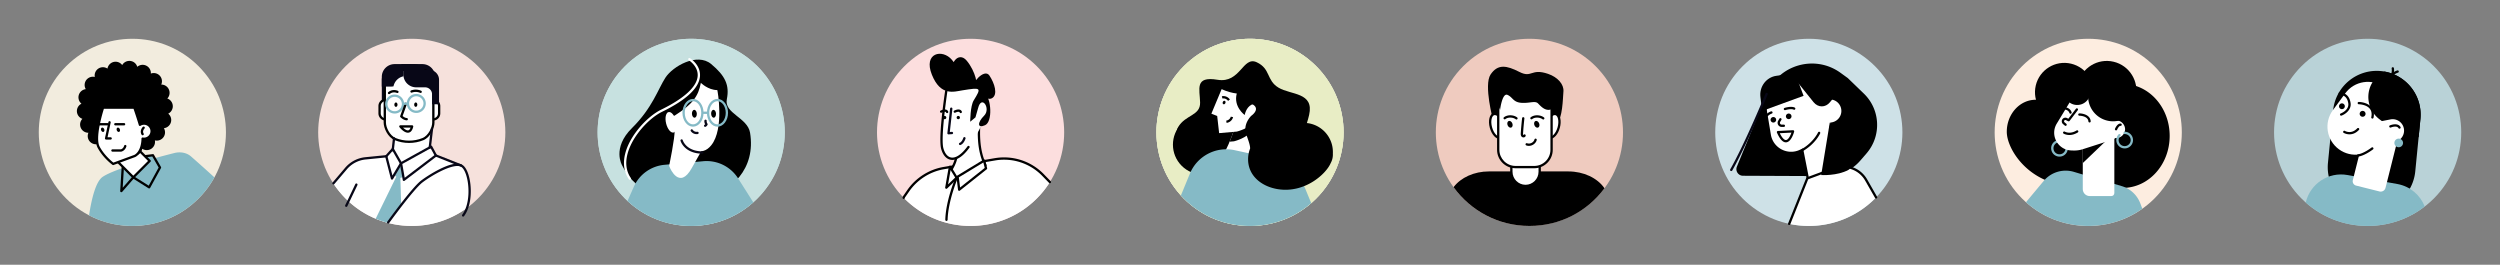<svg width="1360" height="144" fill="none" xmlns="http://www.w3.org/2000/svg"><rect width="100%" height="100%" fill="#808080" stroke="none"/><path d="M108 108c19.882-19.882 19.882-52.118 0-72-19.882-19.882-52.118-19.882-72 0-19.882 19.882-19.882 52.118 0 72 19.882 19.882 52.118 19.882 72 0z" fill="#F2ECDE"/><path d="M72.002 122.915c19.237 0 35.977-10.674 44.638-26.417a783.381 783.381 0 00-12.706-11.378c-2.355-2.06-5.787-2.71-9.08-1.877-10.343 2.614-32.546 8.56-39.032 12.99-3.609 2.464-5.92 11.399-7.38 20.901a50.688 50.688 0 0023.56 5.784v-.003z" fill="#85BAC6"/><path d="M79.09 84.975l4.099-.513 3.845 6.663-5.893 10.762-8.622-5.424-6.498 7.471.77-12.81 12.3-6.149z" fill="#85BAC6"/><path d="M66.02 104.566a.634.634 0 01-.632-.67l.768-12.813a.628.628 0 01.667-.59.63.63 0 01.593.667l-.658 10.963 5.282-6.073a.633.633 0 01.812-.121l8.053 5.066 5.4-9.864-3.455-5.994-3.686.46a.632.632 0 01-.705-.548.627.627 0 01.545-.703l4.1-.513a.63.63 0 01.625.31l3.842 6.663c.11.192.112.425.006.617l-5.893 10.762a.628.628 0 01-.395.306.623.623 0 01-.496-.076l-8.165-5.135-6.141 7.065a.631.631 0 01-.475.215l.009.006z" fill="#000"/><path d="M70.809 76.942L61.9 85.849l10.615 10.615 8.907-8.908L70.81 76.942z" fill="#fff"/><path d="M72.518 97.094a.626.626 0 01-.445-.186L61.458 86.294a.632.632 0 010-.891l8.91-8.909a.632.632 0 01.89 0L81.873 87.11a.632.632 0 010 .89l-8.91 8.91a.626.626 0 01-.445.185zm-9.723-11.246l9.723 9.724 8.018-8.018-9.723-9.723-8.018 8.017z" fill="#000"/><path d="M93.936 58.591a4.473 4.473 0 00-2.922-5.008c.15-.159.301-.318.428-.498a4.46 4.46 0 00.744-3.361 4.49 4.49 0 00-4.427-3.718h-.029a4.485 4.485 0 00-.221-4.023 4.513 4.513 0 00-3.898-2.248c-.535 0-1.06.103-1.559.29.012-.22.027-.435.006-.656a4.478 4.478 0 00-1.587-3.054 4.504 4.504 0 00-2.89-1.054 4.521 4.521 0 00-2.906 1.09c-.392-1.32-1.369-2.45-2.759-2.955a4.501 4.501 0 00-1.537-.271 4.51 4.51 0 00-3.904 2.275 4.48 4.48 0 00-3.594-1.82c-2.223 0-4.06 1.622-4.42 3.741a4.486 4.486 0 00-2.47-.752 4.49 4.49 0 00-1.538.271 4.46 4.46 0 00-2.538 2.325 4.459 4.459 0 00-.342 2.697 4.501 4.501 0 00-1.036-.126 4.503 4.503 0 00-4.48 4.107 4.45 4.45 0 00.602 2.65 4.514 4.514 0 00-3.372 2.213 4.47 4.47 0 00-.449 3.414 4.46 4.46 0 001.478 2.29A4.485 4.485 0 0042.64 63a4.443 4.443 0 002.178 1.646c-.941 1-1.431 2.405-1.174 3.86a4.489 4.489 0 004.423 3.718h.03c-.54 1.26-.517 2.745.22 4.02a4.517 4.517 0 003.899 2.248c.534 0 1.06-.103 1.558-.29-.012.22-.026.434-.006.656a4.504 4.504 0 004.48 4.108 4.538 4.538 0 002.906-1.09 4.49 4.49 0 002.76 2.957 4.48 4.48 0 001.537.272 4.51 4.51 0 003.904-2.275c.82 1.097 2.118 1.82 3.594 1.82 2.222 0 4.06-1.623 4.42-3.741.72.475 1.573.752 2.47.752a4.49 4.49 0 001.538-.271 4.47 4.47 0 002.877-5.023c.336.08.684.127 1.036.127 1.053 0 2.08-.375 2.888-1.053 1.7-1.426 2.066-3.845.986-5.701a4.519 4.519 0 003.376-2.214 4.45 4.45 0 00.448-3.41 4.462 4.462 0 00-1.478-2.29 4.478 4.478 0 002.42-3.229l.006-.006z" fill="#000"/><path d="M78.358 67.237a4.09 4.09 0 00-2.231.658c-1.313-4.385-3.04-9.348-3.04-9.348h-17.03s-5.33 15.997-2.407 21.503c2.924 5.504 7.914 9.118 7.914 9.118l11.698-4.3s4.17-1.684 4.34-9.454c.245.044.499.074.756.074a4.123 4.123 0 000-8.245v-.006z" fill="#fff"/><path d="M61.565 89.8a.628.628 0 01-.37-.121c-.209-.15-5.14-3.763-8.1-9.331-3.015-5.677 2.146-21.335 2.367-21.999a.632.632 0 01.6-.43H73.09c.268 0 .507.17.596.421.018.047 1.558 4.486 2.827 8.64a4.708 4.708 0 011.847-.374 4.76 4.76 0 014.754 4.754 4.76 4.76 0 01-4.754 4.754h-.15c-.402 7.51-4.53 9.265-4.71 9.34L61.783 89.76a.621.621 0 01-.218.039zm-5.046-30.62c-.812 2.568-4.816 15.861-2.311 20.577 2.44 4.592 6.41 7.879 7.463 8.702l11.373-4.181c.132-.056 3.768-1.676 3.927-8.877a.631.631 0 01.747-.605c.224.042.434.062.64.062a3.497 3.497 0 003.494-3.493 3.497 3.497 0 00-3.494-3.494 3.48 3.48 0 00-1.889.557.63.63 0 01-.947-.348c-1.074-3.585-2.44-7.604-2.886-8.897h-16.12l.003-.003z" fill="#000"/><path d="M65.852 82.505h-4.698a.632.632 0 010-1.263h4.624c.234-.065 1.31-.443 1.765-1.953a.63.63 0 111.207.363c-.726 2.422-2.697 2.824-2.78 2.838-.038.006-.076.012-.118.012v.003zM55.05 70.92c.244.628.81.991 1.262.814.452-.177.62-.829.372-1.454-.245-.629-.812-.992-1.263-.815-.452.177-.62.83-.372 1.455zm8.498 0c.245.628.811.991 1.263.814.451-.177.62-.829.371-1.454-.245-.629-.811-.992-1.263-.815-.451.177-.62.83-.371 1.455zm3.972-2.7h-4.796a.632.632 0 010-1.263h4.795a.632.632 0 010 1.263zm-8.965 0H53.76a.632.632 0 010-1.263h4.795a.632.632 0 010 1.263z" fill="#000"/><path d="M60.222 75.933h-2.503a.63.63 0 01-.616-.76l1.877-8.76a.63.63 0 011.233.266l-1.714 7.995h1.723a.632.632 0 010 1.262v-.003zM77.59 73.6a.625.625 0 01-.536-.302c-1.092-1.773-.05-3.567.652-4.27a.632.632 0 01.891 0 .632.632 0 010 .892c-.065.065-1.304 1.363-.469 2.72a.632.632 0 01-.537.962V73.6z" fill="#000"/><path d="M260 108c19.882-19.882 19.882-52.118 0-72-19.882-19.882-52.118-19.882-72 0-19.882 19.882-19.882 52.118 0 72 19.882 19.882 52.118 19.882 72 0z" fill="#F6E1DC"/><path d="M250.901 89.724h-.006l-13.55-5.38-2.553-4.694a.318.318 0 00-.428-.124l-.189.103 1.13-9.487a.317.317 0 00-.215-.336.319.319 0 00-.372.15c-5.435 10.007-20.113 5.117-20.264 5.064a.318.318 0 00-.268.032.32.32 0 00-.145.23l-.628 5.584-3.441 3.848-11.169 1.115a16.266 16.266 0 00-10.824 5.675l-6.811 8.008c9.06 14.076 24.85 23.407 42.833 23.407a50.694 50.694 0 0030.518-10.157c1.75-5.279 1.608-11.857.271-16.767-.918-3.37-2.299-5.595-3.886-6.265l-.003-.006z" fill="#fff"/><path d="M217.901 89.594l-3.266 6.047.973.416-11.237 22.925a50.439 50.439 0 006.961 2.337l6.917-9.557-.451-14.976 1.354-.416-1.251-6.776z" fill="#85BAC6"/><path d="M221.303 34.867a6.924 6.924 0 00-5.819 3.14h-2.393a5.392 5.392 0 00-5.391 5.394V56.72h3.792V51.3a3.796 3.796 0 013.794-3.792h2.211-3.506 2.319a6.957 6.957 0 006.959-6.961v-5.68h-1.966z" fill="#080717"/><path d="M213.38 61.673a3.299 3.299 0 01-3.311 3.296h-.274a3.296 3.296 0 01-3.299-3.296v-4.007a3.301 3.301 0 013.299-3.293h.274c1.355 0 2.515.808 3.031 1.965l.28 5.338v-.003z" fill="#fff"/><path d="M210.069 65.6h-.274a3.935 3.935 0 01-3.931-3.927v-4.007a3.932 3.932 0 013.931-3.925h.274c1.558 0 2.972.918 3.606 2.337a.63.63 0 11-1.151.514 2.688 2.688 0 00-2.455-1.59h-.274a2.668 2.668 0 00-2.668 2.664v4.007a2.672 2.672 0 002.668 2.668h.274a2.675 2.675 0 002.68-2.668.632.632 0 011.263 0 3.938 3.938 0 01-3.94 3.928h-.003z" fill="#000"/><path d="M218.347 40.155V34.87h11.423c3.845 0 6.958 3.113 6.958 6.947v5.294h-11.429a6.953 6.953 0 01-6.949-6.956h-.003z" fill="#080717"/><path d="M232.018 57.666a3.29 3.29 0 013.296-3.293h.278a3.303 3.303 0 013.305 3.293v4.007a3.308 3.308 0 01-3.305 3.296h-.278a3.306 3.306 0 01-3.022-1.96l-.274-5.343z" fill="#fff"/><path d="M235.592 65.6h-.278a3.934 3.934 0 01-3.597-2.333.63.63 0 111.151-.514 2.68 2.68 0 002.446 1.585h.278a2.672 2.672 0 002.673-2.668v-4.007a2.673 2.673 0 00-2.673-2.665h-.278a2.67 2.67 0 00-2.667 2.665.632.632 0 01-1.263 0 3.93 3.93 0 013.927-3.925h.278a3.934 3.934 0 013.936 3.925v4.007a3.935 3.935 0 01-3.936 3.928l.003.003z" fill="#000"/><path d="M235.742 66.737c-.009 2.759-2.125 7.45-5.624 8.923-4.763 1.972-10.399 1.972-15.159 0-3.512-1.475-5.604-6.164-5.627-8.923V43.183c-.015-2.786 2.765-5.123 6.188-5.19h14.04c3.426.064 6.209 2.404 6.182 5.19v23.554z" fill="#fff"/><path d="M222.537 77.764c-2.685 0-5.371-.507-7.817-1.52-3.839-1.61-5.993-6.642-6.017-9.501v-23.56c-.015-3.134 3.037-5.748 6.805-5.82h14.052c3.792.072 6.843 2.686 6.814 5.829V66.74c-.009 2.856-2.154 7.882-6.011 9.505-2.452 1.015-5.141 1.522-7.826 1.522v-.003zm7.011-39.14H215.52c-3.069.059-5.569 2.104-5.557 4.556v23.557c.021 2.57 2.025 6.994 5.241 8.342 4.589 1.9 10.074 1.9 14.672 0 3.231-1.36 5.226-5.778 5.235-8.345V43.18c.023-2.458-2.473-4.503-5.563-4.56v.004z" fill="#000"/><path d="M225.234 34.867a6.946 6.946 0 015.828 3.14h2.387a5.391 5.391 0 015.386 5.394V56.72h-3.792V51.3a3.797 3.797 0 00-3.795-3.792h-.041 1.339-6.144a6.945 6.945 0 01-6.949-6.961v-5.68h5.781z" fill="#080717"/><path d="M219.459 41.519c.08-.44.127-.895.127-1.364V34.87h-4.916c-3.854 0-6.967 3.113-6.967 6.947v5.294h4.928c.487 0 .974-.05 1.428-.151a6.98 6.98 0 015.403-5.441h-.003z" fill="#080717"/><path d="M221.882 72.193c-2.134 0-4.312-2.691-4.571-3.022a.63.63 0 01.496-1.018h6.379c.192 0 .375.089.496.24.118.15.162.347.118.536-.442 1.877-1.251 2.957-2.405 3.211a2.339 2.339 0 01-.513.056v-.003zm-2.641-2.78c.85.815 2.018 1.685 2.883 1.493.584-.13.971-.784 1.221-1.493h-4.104zm9.599-18.841a.643.643 0 01-.254-.053 6.103 6.103 0 00-4.485-.154.631.631 0 11-.431-1.186 7.371 7.371 0 015.421.183.63.63 0 01.321.832.637.637 0 01-.578.378h.006zm-17.189.649a.629.629 0 01-.389-1.127c1.519-1.18 3.249-1.42 5.149-.705.325.123.49.486.369.811a.634.634 0 01-.812.369c-1.481-.555-2.768-.384-3.93.52a.633.633 0 01-.387.132zm13.669 5.71c0 .655.38 1.186.852 1.186.473 0 .853-.53.853-1.186 0-.655-.38-1.186-.853-1.186-.472 0-.852.531-.852 1.186zm-10.78.006c0 .655.381 1.186.853 1.186s.853-.53.853-1.186c0-.655-.381-1.186-.853-1.186s-.853.53-.853 1.186z" fill="#000"/><path d="M214.697 61.77a5.174 5.174 0 01-5.165-5.51 5.168 5.168 0 015.498-4.818 5.175 5.175 0 014.819 5.498 5.145 5.145 0 01-1.75 3.55 5.125 5.125 0 01-3.4 1.283l-.002-.003zm-.009-9.08a3.913 3.913 0 00-3.898 3.654 3.913 3.913 0 003.644 4.158 3.876 3.876 0 002.833-.962 3.878 3.878 0 001.322-2.683 3.914 3.914 0 00-3.904-4.166h.003z" fill="#85BAC6"/><path d="M221.262 65.474h-.053c-1.897-.154-3.323-1.697-3.382-1.762a.634.634 0 01-.127-.637l2.456-6.81a.633.633 0 01.805-.382.633.633 0 01.381.809l-2.317 6.424c.419.369 1.29 1.021 2.287 1.1a.63.63 0 01-.05 1.257z" fill="#000"/><path d="M226.459 61.449a5.124 5.124 0 01-3.55-1.417 5.14 5.14 0 01-1.614-3.611 5.133 5.133 0 011.413-3.695 5.14 5.14 0 013.612-1.614 5.102 5.102 0 013.695 1.413 5.144 5.144 0 011.614 3.612 5.134 5.134 0 01-1.414 3.695 5.135 5.135 0 01-3.612 1.614h-.144v.003zm.006-9.08h-.109a3.884 3.884 0 00-2.733 1.219 3.88 3.88 0 00-1.068 2.794 3.885 3.885 0 001.219 2.733 3.852 3.852 0 002.794 1.068 3.886 3.886 0 002.733-1.219 3.884 3.884 0 001.068-2.794 3.893 3.893 0 00-1.219-2.733 3.88 3.88 0 00-2.685-1.071v.003z" fill="#85BAC6"/><path d="M221.675 57.084h-.018l-2.145-.056a.63.63 0 01-.614-.646c.009-.348.29-.64.647-.614l2.145.056a.63.63 0 01-.015 1.26z" fill="#85BAC6"/><path d="M233.789 80.88c-.024 0-.05 0-.074-.002a.63.63 0 01-.552-.7l1.207-10.145a.63.63 0 011.252.147l-1.207 10.146a.629.629 0 01-.626.555zm-20.152 1.458c-.023 0-.047 0-.071-.003a.627.627 0 01-.554-.696l.72-6.395a.626.626 0 01.696-.555.628.628 0 01.555.697l-.72 6.394a.632.632 0 01-.626.561v-.003z" fill="#080717"/><path d="M219.716 98.462a.628.628 0 01-.62-.522l-1.564-8.965a.631.631 0 01.316-.661l16.366-9.068a.622.622 0 01.481-.053.625.625 0 01.377.303l2.606 4.796a.634.634 0 01-.171.802L220.1 98.332a.627.627 0 01-.381.13h-.003zm-.865-9.26l1.31 7.501 16.154-12.284-2.045-3.763-15.419 8.543v.003z" fill="#080717"/><path d="M213.253 97.73c-.029 0-.059 0-.088-.006a.63.63 0 01-.522-.466l-3.128-12.093a.626.626 0 01.141-.578l3.544-3.96a.632.632 0 011.018.106l4.483 7.817a.632.632 0 01-.006.637l-4.899 8.236a.632.632 0 01-.543.307zm-2.431-12.553l2.664 10.302 3.937-6.62-3.866-6.74-2.735 3.061v-.003z" fill="#080717"/><path d="M181.407 100.342a.63.63 0 01-.478-1.04l6.811-8.008a16.583 16.583 0 0111.033-5.784l11.293-1.13a.63.63 0 11.127 1.254l-11.293 1.13a15.319 15.319 0 00-10.198 5.348l-6.811 8.008a.622.622 0 01-.481.222h-.003zm6.959 12.216a.631.631 0 01-.57-.903l5.498-11.49a.634.634 0 01.841-.299.637.637 0 01.298.841l-5.498 11.491a.628.628 0 01-.569.357v.003zm22.801 9.045a.63.63 0 01-.51-.998c.018-.026 1.912-2.641 4.491-6.049 4.642-6.135 10.818-13.94 13.881-16.286 3.222-2.467 16.401-11.198 21.999-8.838 4.541 1.918 6.634 14.834 3.795 23.424-.605 1.83-1.408 3.426-2.388 4.742a.631.631 0 01-1.012-.752c.9-1.21 1.641-2.682 2.205-4.385 2.765-8.366.484-20.355-3.09-21.866-1.853-.782-5.433.006-10.092 2.216-4.305 2.045-8.428 4.757-10.65 6.46-2.301 1.761-7.147 7.459-13.642 16.043a369.51 369.51 0 00-4.473 6.029.628.628 0 01-.511.26h-.003z" fill="#080717"/><path d="M250.78 90.642a.65.65 0 01-.233-.044l-13.657-5.421a.633.633 0 01.466-1.175l13.657 5.421a.633.633 0 01-.233 1.219z" fill="#080717"/><path d="M412 108c19.882-19.882 19.882-52.118 0-72-19.882-19.882-52.118-19.882-72 0-19.882 19.882-19.882 52.118 0 72 19.882 19.882 52.118 19.882 72 0z" fill="#C7E1E0"/><path d="M412 108c19.882-19.882 19.882-52.118 0-72-19.882-19.882-52.118-19.882-72 0-19.882 19.882-19.882 52.118 0 72 19.882 19.882 52.118 19.882 72 0z" fill="#C7E1E0"/><path d="M338.432 89.944s-5.681-9.375 5.397-20.311c11.08-10.939 14.205-21.305 18.18-27.414 3.978-6.108 17.189-13.777 24.858-7.386 7.67 6.392 10.087 11.506 8.523 19.175-1.561 7.67 11.287 9.956 12.641 18.18 6.463 39.253-53.125 51.136-69.602 17.756h.003z" fill="#000"/><path d="M376.002 122.914c12.969 0 24.797-4.857 33.788-12.839l-8.269-13.046a20.256 20.256 0 00-18.977-9.325l-21.104 1.954a20.254 20.254 0 00-16.658 11.974l-3.4 7.687c9.086 8.434 21.247 13.595 34.62 13.595z" fill="#85BAC6"/><path d="M364.001 90.227s3.267-15.483 2.983-19.461c-.283-3.978-.283-4.544 4.973.711 5.255 5.256 11.505 7.245 11.505 7.245s-3.408 5.966-7.103 12.641c-6.807 12.308-11.93-.141-11.93-.141l-.425-.995h-.003z" fill="#fff"/><path d="M363.148 61.143s2.261 2.762 3.978 1.67c9.587-6.108 12.783-10.37 14.135-17.755 0 0 3.898 3.942 8.95 3.942.106 0 3.942 21.093-3.302 30.043-4.792 5.923-13.105 5.86-23.758-17.897l-.003-.003z" fill="#fff"/><path d="M376.997 68.91c-3.167 0-5.746-3.388-5.746-7.554 0-4.167 2.576-7.555 5.746-7.555 3.169 0 5.745 3.391 5.745 7.555 0 4.163-2.576 7.554-5.745 7.554zm0-13.849c-2.473 0-4.483 2.824-4.483 6.295 0 3.47 2.013 6.294 4.483 6.294 2.47 0 4.482-2.824 4.482-6.294 0-3.47-2.012-6.295-4.482-6.295zm13.317 13.849c-3.166 0-5.745-3.388-5.745-7.554 0-4.167 2.576-7.555 5.745-7.555s5.742 3.391 5.742 7.555c0 4.163-2.576 7.554-5.742 7.554zm0-13.849c-2.473 0-4.482 2.824-4.482 6.295 0 3.47 2.012 6.294 4.482 6.294s4.482-2.824 4.482-6.294c0-3.47-2.009-6.295-4.482-6.295z" fill="#85BAC6"/><path d="M384.56 61.987h-1.915a.632.632 0 010-1.263h1.915a.632.632 0 010 1.263z" fill="#85BAC6"/><path d="M383.61 69.028a.63.63 0 01-.275-1.198.795.795 0 00.263-.204 3.438 3.438 0 01-.407-1.962.622.622 0 01.687-.567.632.632 0 01.567.688c-.047.51.094 1.039.395 1.452.124.17.154.39.08.587a2.066 2.066 0 01-1.036 1.139.608.608 0 01-.274.062v.003zm-4.681 3.952a3.81 3.81 0 01-3.134-1.66.63.63 0 011.048-.7c.528.792 1.555 1.232 2.491 1.067a.625.625 0 01.728.513.63.63 0 01-.513.729 3.701 3.701 0 01-.623.053l.003-.003z" fill="#080717"/><path d="M379.071 61.822c-.059-1.18-.699-2.104-1.434-2.069-.732.036-1.278 1.021-1.219 2.202.059 1.177.7 2.104 1.434 2.068.732-.035 1.278-1.02 1.219-2.201zm10.44 0c-.059-1.18-.699-2.104-1.434-2.069-.732.036-1.278 1.021-1.219 2.202.059 1.177.7 2.104 1.435 2.068.731-.035 1.277-1.02 1.218-2.201z" fill="#000"/><path d="M342.622 97.817a.632.632 0 01-.526-.28c-2.72-4.05-3.358-8.868-1.894-14.321 2.682-9.992 12.161-19.992 19.402-23.53 12.754-6.23 19.65-12.63 19.939-18.508.257-5.22-4.813-8.413-4.866-8.443a.631.631 0 01.661-1.074c.233.144 5.752 3.6 5.465 9.57-.31 6.46-7.256 13.048-20.647 19.588-6.994 3.417-16.147 13.075-18.738 22.724-1.367 5.085-.785 9.555 1.723 13.288a.631.631 0 01-.522.983l.003.003z" fill="#fff"/><path d="M367.757 65.87c.759 3.075.166 5.861-1.319 6.227-1.484.366-3.302-1.83-4.06-4.901-.758-3.075-.165-5.861 1.319-6.227 1.484-.366 3.302 1.83 4.06 4.902z" fill="#fff"/><path d="M382.04 83.614h-.009c-9.729-.147-11.736-6.71-11.818-6.99a.63.63 0 111.209-.351c.077.253 1.874 5.948 10.627 6.078a.63.63 0 01-.012 1.26l.003.003z" fill="#080717"/><path d="M564 108c19.882-19.882 19.882-52.118 0-72-19.882-19.882-52.118-19.882-72 0-19.882 19.882-19.882 52.118 0 72 19.882 19.882 52.118 19.882 72 0z" fill="#FCDEDE"/><path d="M571.137 99.037l-3.756-3.857a29.557 29.557 0 00-26.175-8.505l-27.812 4.775a29.574 29.574 0 00-19.284 12.282l-2.437 3.514-.045.36c9.243 9.443 22.123 15.309 36.379 15.309 18.183 0 34.13-9.54 43.136-23.878h-.006z" fill="#fff"/><path d="M491.622 108.238c-.026 0-.053 0-.079-.006a.632.632 0 01-.546-.706l.044-.36c.012-.1.05-.197.109-.28l2.438-3.514c4.588-6.61 11.765-11.184 19.694-12.545l27.812-4.774a30.173 30.173 0 0126.732 8.687l3.757 3.857a.63.63 0 11-.903.88l-3.757-3.857a28.927 28.927 0 00-25.616-8.325l-27.813 4.775c-7.598 1.304-14.477 5.686-18.873 12.022l-2.349 3.387-.027.207a.633.633 0 01-.625.552h.002z" fill="#000"/><path d="M536.06 89.898c-3.157-6.286-4.934-16.298-2.092-32.215 5.338-29.896-14.229 21.344-14.229 21.344.339 1.69 2.523 5.828-2.73 14.058l19.048-3.187h.003z" fill="#fff"/><path d="M517.009 93.716a.629.629 0 01-.339-.1.628.628 0 01-.192-.87c4.476-7.015 3.37-10.951 2.836-12.84-.083-.29-.151-.54-.195-.755a.599.599 0 01.03-.349c.029-.08 3.042-7.958 6.341-15.645 6.878-16.044 8.248-15.66 9.059-15.433.885.245 1.617 1.224.039 10.071-2.429 13.598-1.744 24.303 2.033 31.822a.632.632 0 01-1.128.567c-3.901-7.767-4.624-18.738-2.148-32.61 1.116-6.247.959-8.038.815-8.54-1.963 1.39-8.425 16.076-13.766 30.04.035.147.082.31.133.49.581 2.068 1.791 6.368-2.987 13.86a.63.63 0 01-.531.292z" fill="#000"/><path d="M515.471 44.876s-4.742 29.406-2.844 36.048c1.897 6.64 7.56 8.189 14.229-.95 12.807-17.549 12.332-31.303 8.537-33.676-3.795-2.372-14.229-11.384-19.922-1.422z" fill="#fff"/><path d="M523.533 49.146c-4.606.74-11.856 3.32-16.598-8.537-4.742-11.857 5.692-14.23 10.909-8.062 5.217 6.165 4.742 9.012 1.422 6.165-3.319-2.845 1.898-11.385 6.64-5.693 4.742 5.693 6.639 14.23 4.27 13.755-2.373-.476 5.217-9.96 8.062-5.693 2.844 4.27 4.742 10.435 1.422 12.332-3.32 1.897-7.115-4.742-3.795-2.372 3.32 2.372 4.27 15.176 0 17.073-4.267 1.898-4.267-1.422-.475-5.217 3.795-3.795-1.422-11.62-3.32-4.03-.162.651-1.422 4.98-1.422 4.98l-2.845 2.373s0-8.537 1.898-11.62c4.276-6.95 4.146-7.112-6.168-5.454z" fill="#000"/><path d="M520.934 96.148l.864 7.041 14.601-11.597-1.047-4.194-14.418 8.75z" fill="#fff"/><path d="M521.798 103.817a.628.628 0 01-.625-.555l-.865-7.038a.636.636 0 01.298-.616l14.415-8.75a.63.63 0 01.939.387l1.047 4.193a.634.634 0 01-.218.646l-14.601 11.597a.638.638 0 01-.393.136h.003zm-.189-7.342l.679 5.518 13.4-10.643-.744-2.97-13.335 8.095z" fill="#000"/><path d="M516.776 90.748l-1.974 11.328 5.615-5.38-3.641-5.948z" fill="#fff"/><path d="M514.802 102.708a.63.63 0 01-.623-.738l1.974-11.329a.628.628 0 011.157-.221l3.641 5.952a.63.63 0 01-.1.785l-5.616 5.379a.63.63 0 01-.436.174l.003-.002zm2.307-10.205l-1.357 7.791 3.862-3.698-2.502-4.093h-.003zm.995-5.503c-.328 0-.635-.03-.918-.08-2.381-.422-4.217-2.49-5.167-5.822-1.428-4.996.717-21.978 2.125-31.657a.63.63 0 111.248.18c-1.119 7.71-3.571 26.183-2.157 31.129.811 2.845 2.296 4.594 4.175 4.928 2.57.457 5.746-1.7 8.938-6.076a.63.63 0 011.021.74c-3.892 5.333-7.067 6.655-9.256 6.655l-.009.003z" fill="#000"/><path d="M515.994 73.11a.629.629 0 01-.626-.7l1.485-13.346a.635.635 0 01.696-.558.633.633 0 01.558.697L516.708 71.8l1.104-.074a.623.623 0 01.67.587.627.627 0 01-.588.67l-1.853.124H516l-.006.003z" fill="#080717"/><path d="M514.784 63.953a.89.89 0 11-1.782 0 .89.89 0 111.782 0zm.437-2.41a.63.63 0 01-.605-.455c-.009-.023-.062-.139-.239-.212-.195-.083-.791-.2-2.119.419a.63.63 0 11-.534-1.142c1.363-.638 2.446-.77 3.225-.401.697.333.868.94.885 1.009a.627.627 0 01-.61.782h-.003zm6.976 2.41a.891.891 0 11-1.782 0 .891.891 0 011.782 0zm.439-2.41a.629.629 0 01-.604-.455c-.009-.023-.062-.139-.239-.212-.198-.083-.791-.2-2.119.419a.63.63 0 11-.534-1.142c1.363-.638 2.446-.77 3.225-.401.696.333.868.94.885 1.009a.628.628 0 01-.611.782h-.003z" fill="#000"/><path d="M522.294 78.918a.631.631 0 01-.224-1.219c1.074-.413 1.788-2.078 1.971-2.683a.63.63 0 011.207.363c-.033.112-.853 2.777-2.727 3.497a.602.602 0 01-.227.041z" fill="#080717"/><path d="M514.872 120.18h-.017a.63.63 0 01-.614-.646c.28-10.624 5.545-22.961 5.598-23.085a.63.63 0 01.829-.33.633.633 0 01.33.829c-.053.12-5.223 12.243-5.494 22.618a.63.63 0 01-.629.614h-.003z" fill="#000"/><path d="M716 108c19.882-19.882 19.882-52.118 0-72-19.882-19.882-52.118-19.882-72 0-19.882 19.882-19.882 52.118 0 72 19.882 19.882 52.118 19.882 72 0z" fill="#F5F5F5"/><path d="M716 108c19.882-19.882 19.882-52.118 0-72-19.882-19.882-52.118-19.882-72 0-19.882 19.882-19.882 52.118 0 72 19.882 19.882 52.118 19.882 72 0z" fill="#E8EDC5"/><path d="M716 108c19.882-19.882 19.882-52.118 0-72-19.882-19.882-52.118-19.882-72 0-19.882 19.882-19.882 52.118 0 72 19.882 19.882 52.118 19.882 72 0z" fill="#E8EDC5"/><path d="M665.815 90.19c6.346-6.347 6.346-16.636 0-22.982-6.346-6.347-16.636-6.347-22.982 0-6.346 6.346-6.346 16.635 0 22.981 6.346 6.347 16.636 6.347 22.982 0z" fill="#000"/><path d="M649.75 83.47s-12.833-7.546-8.823-14.354c4.01-6.81 12.111-6.079 11.928-13.382-.183-7.3-3.09-14.436 9.454-12.341 12.544 2.095 13.719-13.084 21.353-9.523 7.637 3.56 5.167 9.797 11.868 13.823 6.705 4.027 19.461 2.42 16.635 14.828-2.824 12.408-9.7 21.857-14.433 20.234-4.731-1.62-2.435 5.618-3.577 9.791-1.145 4.17-5.273 17.493-17.537.07-12.264-17.421-18.658-5.078-26.868-9.147z" fill="#000"/><path d="M684.402 62.978l-12.836 6.81s-2.169 7.351-5.58 13.368c-3.411 6.014 14.043 3.441 14.043 3.441l4.373-23.616v-.003z" fill="#fff"/><path d="M671.28 76.874s6.988-1.623 10.405-6.244c1.818-2.458 1.953-5.12 1.213-6.852l-7.265 3.854c-.03.132-.042.215-.042.215s-.053-.038-.147-.112l-3.875 2.054s-.974 3.299-2.644 7.285l2.355-.203v.003z" fill="#000"/><path d="M683.21 65.345c3.418-4.621.918-10.007-2.257-8.457-3.175 1.546-3.836 5.677-3.836 5.677s-6.283-4.497-4.311-11.691c-2.606-.307-5.418-1.098-8.239-2.373l-5.583 13.338 3.163 1.254 1.059 9.325 9.6-.83s6.987-1.622 10.404-6.243z" fill="#fff"/><path d="M668.067 54.866c-1.26-1.703-2.996-1.301-3.069-1.284l-.313-1.221c.106-.027 2.62-.646 4.394 1.756l-1.012.75zm-.786 12.016l-.224-1.242c2.083-.375 2.494-2.107 2.511-2.181l1.234.26c-.024.106-.579 2.635-3.521 3.163zm-.799-10.576c-.304.449-.809.576-1.125.283-.315-.292-.327-.89-.02-1.34.304-.448.808-.575 1.124-.283.316.293.328.892.021 1.34z" fill="#000"/><path d="M680 122.917c12.736 0 24.371-4.686 33.298-12.418l-3.028-7.347a29.598 29.598 0 00-21.072-17.64l-17.543-3.814c-10.142-2.204-20.406 3.179-24.36 12.778l-4.884 11.86c9.31 10.186 22.702 16.578 37.592 16.578l-.003.003z" fill="#85BAC6"/><path d="M725.089 82.681c0-8.194-6.223-14.931-14.202-15.749-.95-.552-1.762-1.068-2.328-1.546-2.875-2.42.454-3.48.755-6.808.304-3.328-9.015-6.391-9.015-6.391-2.207-1.7-17.463-5.713-21.093-2.689-3.633 3.025-1.815 10.895-1.21 9.381.605-1.514 1.8-3.275 3.863-1.832 3.7 2.588-1.139 5.916-1.139 5.916s-4.843 4.539-2.724 10.29c1.358 3.686 2.06 5.86 2.081 7.495a16.178 16.178 0 00-1.116 5.914c0 8.974 7.383 14.866 16.251 16.25 14.781 2.308 26.31-8.448 28.685-14.196.971-1.756 1.266-3.538 1.175-5.244.012-.263.02-.528.02-.794l-.003.003z" fill="#000"/><path d="M868 108c19.882-19.882 19.882-52.118 0-72-19.882-19.882-52.118-19.882-72 0-19.882 19.882-19.882 52.118 0 72 19.882 19.882 52.118 19.882 72 0z" fill="#EFCBBF"/><path d="M853.194 93.253h-43.222c-8.008 0-15.3 3.323-19.222 8.57 9.251 12.771 24.277 21.09 41.254 21.09 16.976 0 31.548-8.056 40.828-20.494-3.821-5.613-11.367-9.166-19.638-9.166zm-40.935-27.797s-5.214-19.222-1.39-24.917c3.91-5.822 8.694-4.985 15.646-1.426s6.2-2.154 15.646 1.069c5.214 1.779 8.693 5.695 8.345 9.61-.349 3.916-.349 14.239-3.825 18.154-3.476 3.916-28.856 7.475-34.419-2.49h-.003z" fill="#000"/><path d="M829.867 101.159h.036a7.73 7.73 0 01-7.729-7.729V65.344a7.73 7.73 0 017.729-7.729h-.036a7.73 7.73 0 017.729 7.729V93.43a7.73 7.73 0 01-7.729 7.729z" fill="#fff"/><path d="M829.903 101.787h-.05c-4.586-.026-8.31-3.765-8.31-8.36V65.341c0-4.592 3.721-8.33 8.31-8.36h.065c4.585.026 8.309 3.765 8.309 8.36v28.086c0 4.592-3.721 8.331-8.309 8.36h-.015zm-.018-43.543c-3.904.009-7.079 3.19-7.079 7.097v28.086c0 3.907 3.175 7.088 7.079 7.097 3.907-.009 7.079-3.19 7.079-7.097V65.341c0-3.907-3.175-7.088-7.079-7.097z" fill="#000"/><path d="M817.792 67.533c.962 3.538.233 6.817-1.623 7.322-1.856.504-4.14-1.957-5.102-5.495-.962-3.538-.233-6.817 1.623-7.321 1.856-.505 4.14 1.956 5.102 5.494z" fill="#fff"/><path d="M815.668 75.55c-.945 0-1.933-.516-2.848-1.498-1.033-1.113-1.871-2.72-2.361-4.527-1.068-3.933-.159-7.49 2.066-8.094 1.136-.31 2.384.192 3.514 1.41 1.033 1.113 1.871 2.721 2.361 4.53 1.068 3.934.159 7.49-2.065 8.094-.219.06-.44.089-.667.089v-.003zm-2.488-12.948c-.112 0-.221.015-.325.042-1.301.354-2.106 3.13-1.18 6.548.44 1.614 1.172 3.036 2.069 4.001.785.844 1.608 1.228 2.26 1.053 1.301-.354 2.107-3.13 1.18-6.547-.439-1.615-1.171-3.037-2.068-4.002-.658-.711-1.346-1.095-1.936-1.095z" fill="#000"/><path d="M841.219 67.533c-.962 3.538-.233 6.817 1.623 7.321 1.856.505 4.14-1.956 5.102-5.494.962-3.538.234-6.817-1.623-7.321-1.856-.505-4.14 1.956-5.102 5.494z" fill="#fff"/><path d="M843.332 75.548c-.221 0-.44-.03-.655-.086-2.228-.605-3.134-4.16-2.066-8.094 1.069-3.933 3.651-6.548 5.876-5.94 1.136.307 1.959 1.372 2.319 2.995.328 1.481.239 3.293-.254 5.1-.965 3.552-3.163 6.025-5.22 6.025zm-1.505-7.852c-.926 3.417-.124 6.194 1.181 6.548 1.304.354 3.399-1.635 4.329-5.052.439-1.614.522-3.214.239-4.497-.251-1.128-.768-1.874-1.417-2.051-1.298-.355-3.399 1.634-4.329 5.052h-.003z" fill="#000"/><path d="M834.161 44.637h-9.225c-5.471 0-9.906 4.435-9.906 9.906v26.455c0 5.471 4.435 9.906 9.906 9.906h9.225c5.471 0 9.906-4.435 9.906-9.906V54.543c0-5.47-4.435-9.906-9.906-9.906z" fill="#fff"/><path d="M834.651 91.533h-10.205c-5.538 0-10.044-4.506-10.044-10.045V54.054c0-5.54 4.506-10.045 10.044-10.045h10.205c5.538 0 10.044 4.506 10.044 10.045v27.434c0 5.539-4.506 10.045-10.044 10.045zm-10.205-46.267c-4.845 0-8.784 3.94-8.784 8.785v27.434c0 4.845 3.939 8.785 8.784 8.785h10.205c4.845 0 8.784-3.94 8.784-8.785V54.051c0-4.843-3.939-8.785-8.784-8.785h-10.205z" fill="#000"/><path d="M820.159 68.115c.38.973 1.257 1.537 1.956 1.266.7-.275.959-1.284.579-2.258-.381-.974-1.257-1.537-1.957-1.266-.699.275-.959 1.284-.578 2.258zm4.789-3.095a.63.63 0 01-.386-.134c-.658-.507-1.567-.826-2.565-.897-1.218-.085-2.363.219-3.078.812a.631.631 0 01-.805-.97c.959-.795 2.44-1.205 3.972-1.099 1.242.089 2.396.499 3.249 1.157a.633.633 0 01-.387 1.13zm9.791 3.095c.381.973 1.257 1.537 1.957 1.266.699-.272.959-1.284.578-2.258s-1.257-1.537-1.957-1.266c-.699.275-.959 1.284-.578 2.258zm4.789-3.095a.633.633 0 01-.386-.134c-.658-.507-1.567-.826-2.564-.897-1.219-.085-2.364.219-3.078.812a.631.631 0 01-.806-.97c.959-.795 2.441-1.205 3.972-1.099 1.242.089 2.396.499 3.249 1.157a.632.632 0 01-.387 1.13zm-10.747 9.731c-.407 0-.811-.171-1.062-.469-.505-.593-.454-1.384-.422-1.856.177-2.7.419-5.436.723-8.13a.626.626 0 01.696-.555.628.628 0 01.555.697 176.466 176.466 0 00-.72 8.07c-.024.366-.035.77.124.96.015.011.053.02.086.023a.632.632 0 01.681-.401c.346.05.585.372.531.714-.062.43-.365.767-.811.894a1.436 1.436 0 01-.387.053h.006zm2.925 4.609c-.487 0-.965-.085-1.411-.256a.632.632 0 01-.363-.815.634.634 0 01.815-.363c.74.287 1.626.216 2.425-.195.8-.407 1.375-1.082 1.579-1.853a.63.63 0 011.219.322c-.295 1.115-1.107 2.083-2.222 2.653a4.524 4.524 0 01-2.045.505l.003.002zm-15.664-19.602s1.13-9.431 4.043-8.136c2.91 1.293 3.019 3.987 7.542 4.311 4.527.325 7.437-1.292 9.054.325s4.526 5.173 8.407 2.588c3.88-2.588 4.258-8.782-1.886-12.016s-15.356-3.718-20.529-4.043c-5.173-.325-10.508 9.216-6.628 16.974l-.003-.003z" fill="#000"/><path d="M1020 108c19.88-19.882 19.88-52.118 0-72-19.88-19.882-52.118-19.882-72 0-19.882 19.882-19.882 52.118 0 72 19.882 19.882 52.12 19.882 72 0z" fill="#CEE1E7"/><path d="M944.868 90.649l16.203-39.56c6.525-15.932 26.24-21.556 40.189-11.467l3.93 2.842 8.74 8.445c9.05 8.75 9.68 23.05 1.44 32.563l-3.4 3.928a24.406 24.406 0 01-18.542 8.416l-45.252-.204c-2.55-.011-4.276-2.6-3.311-4.957l.003-.006z" fill="#000"/><path d="M994.927 67.121l-16.731 3.298 6.379 32.365 16.735-3.298-6.383-32.365z" fill="#fff"/><path d="M984.569 103.344a.637.637 0 01-.62-.508l-6.383-32.365a.631.631 0 01.496-.74l16.732-3.3a.62.62 0 01.472.094.636.636 0 01.268.402l6.386 32.365a.633.633 0 01-.5.741l-16.73 3.299a.58.58 0 01-.124.012h.003zm-5.642-32.502l6.138 31.129 15.495-3.054-6.141-31.129-15.495 3.054h.003z" fill="#000"/><path d="M961.343 61.181l2.009 12.052c1.216 7.291 9.057 11.408 15.749 8.268l9.301-4.364c7.156-3.358 9.549-12.365 5.002-18.83l-11.137-15.84-11.24 3.29a13.723 13.723 0 00-9.681 15.427l-.003-.003z" fill="#fff"/><path d="M976.513 39.8l4.633 12.334-22.554 8.221-.923-7.569c-.688-5.621 3.169-10.765 8.652-11.54l10.192-1.447z" fill="#000"/><path d="M996.6 66.544c3.41-.657 5.65-3.956 4.99-7.367a6.292 6.292 0 10-4.99 7.367z" fill="#fff"/><path d="M976.463 42.989l10.095 12.574c2.464 3.069 6.504 3.075 8.976.014l3.506-4.337-9.446-10.069c-2.968-3.166-7.964-3.266-11.06-.221l-2.071 2.039z" fill="#000"/><path d="M941.796 93.06a.627.627 0 01-.546-.941c7.997-14.062 19.128-40.997 19.24-41.269a.631.631 0 011.165.481c-.112.272-11.275 27.281-19.31 41.41a.632.632 0 01-.549.319z" fill="#080717"/><path d="M989.603 72.3s-2.446 5.45-9.156 9.366l9.156-9.366z" fill="#fff"/><path d="M980.447 82.295a.63.63 0 01-.319-1.174c6.46-3.769 8.876-9.027 8.9-9.08a.626.626 0 01.832-.316c.319.141.46.516.316.832-.103.23-2.606 5.68-9.414 9.652a.618.618 0 01-.315.086zm-19.29-18.8a.62.62 0 01-.404-.148.628.628 0 01-.08-.888c1.16-1.39 2.759-1.859 2.827-1.88a.632.632 0 01.348 1.213c-.029.009-1.31.398-2.207 1.476a.625.625 0 01-.484.227zm9.856-3.565a.63.63 0 01-.189-1.233c.366-.116 3.65-1.098 5.5-.172a.633.633 0 01.284.847.633.633 0 01-.847.284c-1.187-.593-3.695-.024-4.563.248a.592.592 0 01-.188.029l.003-.003z" fill="#000"/><path d="M968.546 64.855l-.679 1.154c-.629 1.065.142 2.41 1.378 2.41h1.186l-1.885-3.564z" fill="#fff"/><path d="M970.434 69.051h-1.186a2.21 2.21 0 01-1.936-1.121 2.208 2.208 0 01.012-2.237l.679-1.154a.631.631 0 011.086.64l-.679 1.154a.96.96 0 00-.006.971.96.96 0 00.841.487h1.186a.632.632 0 010 1.263l.003-.003zm1.065 8.387c-1.67 0-3.254-1.738-4.839-5.3a.628.628 0 01.038-.587.636.636 0 01.505-.301l8.177-.42a.63.63 0 01.64.794c-.153.573-1.576 5.59-4.335 5.805a2.075 2.075 0 01-.189.009h.003zm-3.296-4.975c1.614 3.308 2.815 3.762 3.388 3.709 1.307-.1 2.417-2.502 2.951-4.034l-6.339.325zm6.374-9.178a1.52 1.52 0 01-1.519 1.52c-.838 0-1.52-.682-1.52-1.52s.682-1.52 1.52-1.52a1.52 1.52 0 011.519 1.52zm-8.345 1.898a1.52 1.52 0 01-3.039 0c0-.838.681-1.52 1.52-1.52a1.52 1.52 0 011.519 1.52z" fill="#000"/><path d="M1015.2 97.94a14.322 14.322 0 00-17.411-6.32l-14.616 5.42-9.862 24.738a50.998 50.998 0 0010.688 1.133c14.368 0 27.331-5.961 36.591-15.534l-5.39-9.44v.004z" fill="#fff"/><path d="M1020.59 107.38l-5.39-9.44a14.322 14.322 0 00-17.411-6.32l-14.616 5.42-9.862 24.738 47.279-14.401v.003z" fill="#fff"/><path d="M973.311 122.409a.63.63 0 01-.584-.864l9.862-24.738a.625.625 0 01.366-.357l14.616-5.42a14.9 14.9 0 0118.179 6.598l5.39 9.44a.628.628 0 11-1.09.625l-5.4-9.44a13.631 13.631 0 00-16.64-6.04l-14.35 5.323-9.759 24.478a.628.628 0 01-.584.398l-.006-.003z" fill="#000"/><path d="M995.408 66.646l-4.686 28.58s8.667.557 14.818-2.795c6.15-3.355-10.135-25.782-10.135-25.782l.003-.003z" fill="#000"/><path d="M1172 108c19.88-19.882 19.88-52.118 0-72-19.88-19.882-52.12-19.882-72 0-19.88 19.882-19.88 52.118 0 72 19.88 19.882 52.12 19.882 72 0z" fill="#FDEDE0"/><path d="M1154.77 45.64c-7.73 0-14.66 3.819-19.34 9.838a19.729 19.729 0 00-9.09-2.224c-4.03 0-7.81 1.233-11.04 3.372-2.32-1.493-5.01-2.363-7.88-2.363-8.69 0-15.73 7.805-15.73 17.43 0 9.626 12.03 28.29 34.66 29.344 4.81.224 22.56 1.181 28.42 1.181 14.1 0 25.53-12.666 25.53-28.29 0-15.626-11.43-28.29-25.53-28.29v.002z" fill="#000"/><path d="M1136 122.915c10.96 0 21.11-3.476 29.42-9.372l-1.08-2.865a15.563 15.563 0 00-10.12-9.434l-26.06-7.761a15.557 15.557 0 00-16.39 4.951l-9.64 11.571c9 8.026 20.86 12.91 33.87 12.91zm-15.64-37.712a4.52 4.52 0 01-2.74-.927 4.56 4.56 0 01-.87-6.368 4.533 4.533 0 012.89-1.735.63.63 0 01.2 1.242c-.83.136-1.57.582-2.08 1.254a3.22 3.22 0 00-.64 2.432c.12.868.57 1.64 1.26 2.169a3.3 3.3 0 004.61-.629 3.293 3.293 0 00-.63-4.6.627.627 0 01-.12-.882c.21-.278.6-.331.88-.122a4.56 4.56 0 01.87 6.369 4.523 4.523 0 01-3.63 1.794v.003z" fill="#85BAC6"/><path d="M1133.03 73.06h17.17v31.967c0 .906-.73 1.64-1.64 1.64h-11.73c-2.1 0-3.8-1.699-3.8-3.794V73.06z" fill="#fff"/><path d="M1145.31 76.952l-12.28 11.762V74.287h12.28v2.665zm-6.79-23.124c2.03-8.576-3.29-17.17-11.86-19.194-8.58-2.024-17.17 3.288-19.2 11.864-2.02 8.576 3.29 17.17 11.87 19.194 8.57 2.024 17.17-3.288 19.19-11.864z" fill="#000"/><path d="M1161.78 52.975c2.04-8.666-3.33-17.348-11.99-19.393-8.67-2.045-17.35 3.321-19.39 11.986-2.05 8.666 3.32 17.348 11.98 19.393 8.67 2.045 17.35-3.321 19.4-11.986z" fill="#000"/><path d="M1126.89 54.032l-8 13.185c-3.83 6.312.57 14.406 7.95 14.63l1.11.033c1.74.053 3.47-.192 5.13-.723l15.79-5.06a5.555 5.555 0 003.47-7.334l-1.81-4.606s-8.9-16.268-23.64-10.127v.002z" fill="#fff"/><path d="M1156.05 70.298a4.911 4.911 0 01-9.82 0 4.911 4.911 0 019.82 0z" fill="#fff"/><path d="M1129.96 57.101a7.059 7.059 0 100-14.117c-3.89 0-7.05 3.16-7.05 7.059 0 3.898 3.16 7.058 7.05 7.058z" fill="#000"/><path d="M1162.59 56.041c2-7.223-2.24-14.7-9.46-16.7-7.22-2.001-14.7 2.233-16.7 9.456-2 7.223 2.23 14.7 9.46 16.7 7.22 2.001 14.7-2.233 16.7-9.456zm-25.87 10.592a.63.63 0 01-.63-.579c-.26-3.057-4.85-3.104-4.9-3.104a.63.63 0 110-1.26c2 0 5.87.891 6.15 4.261a.63.63 0 01-.57.682h-.06.01zm-10.37-4.763a.63.63 0 01-.59-.419c-1.03-2.889-5.48-1.75-5.53-1.738a.634.634 0 01-.77-.449.63.63 0 01.44-.77c1.95-.516 5.91-.649 7.05 2.535a.634.634 0 01-.6.844v-.003z" fill="#000"/><path d="M1123.67 68.474c-.14 0-.29-.05-.4-.15l-.98-.827a1.985 1.985 0 01-.24-2.77 1.963 1.963 0 012.4-.502l.72.366 4.14-5.418a.63.63 0 011 .767l-4.45 5.831a.627.627 0 01-.78.18l-1.2-.599a.713.713 0 00-.78 1.18l.98.827a.64.64 0 01.07.888.618.618 0 01-.48.224v.003zm2.09 4.966c-1.88 0-3.1-.708-3.18-.758a.63.63 0 01.64-1.083c.13.07 2.83 1.596 6.41-.608a.631.631 0 11.66 1.074c-1.71 1.057-3.27 1.376-4.54 1.376h.01zm25.38-2.51a.633.633 0 01-.24-.048.633.633 0 01-.34-.823c.12-.313 1.33-3.037 3.11-2.842a.63.63 0 01-.14 1.254c-.61-.065-1.43 1.16-1.81 2.069-.1.242-.33.39-.58.39z" fill="#000"/><path d="M1155.82 80.75a4.55 4.55 0 01-4.54-4.545c0-1.168.44-2.28 1.25-3.127a.631.631 0 01.89-.024c.25.239.26.637.02.891a3.286 3.286 0 002.38 5.545c1.81 0 3.28-1.473 3.28-3.285a3.282 3.282 0 00-3.28-3.28.63.63 0 01-.63-.632.63.63 0 01.63-.632 4.55 4.55 0 014.54 4.544 4.55 4.55 0 01-4.54 4.545z" fill="#85BAC6"/><path d="M1324 108c19.88-19.882 19.88-52.118 0-72-19.88-19.882-52.12-19.882-72 0-19.88 19.882-19.88 52.118 0 72 19.88 19.882 52.12 19.882 72 0z" fill="#B9D2D7"/><path d="M1295.31 38.668c-13.11-1.295-24.79 8.286-26.09 21.403l-2.81 28.509c-.43 4.287.32 8.419 1.96 12.087a38.898 38.898 0 0022.79 7.344 38.91 38.91 0 0019.79-5.385 23.93 23.93 0 002.95-9.357l2.81-28.509c1.3-13.114-8.28-24.796-21.4-26.092z" fill="#000"/><path d="M1288 122.913c11.69 0 22.45-3.951 31.05-10.576-2.41-6.167-7.88-10.974-14.87-12.234l-27.15-4.89c-10.39-1.873-20.35 4.775-22.7 14.961 8.97 7.924 20.75 12.739 33.67 12.739z" fill="#85BAC6"/><path d="M1272.35 81.2c-6.78-4.981-8.24-14.516-3.25-21.294l6.73-9.163c4.98-6.778 14.52-8.236 21.29-3.251 6.78 4.98 8.24 14.515 3.26 21.293l-6.74 9.163c-4.98 6.778-14.51 8.236-21.29 3.252z" fill="#fff"/><path d="M1315.75 74.569l.97-9.809c1.23-12.49-7.41-23.675-19.56-25.829-2.14.997-4.07 2.5-5.61 4.494-5.13 6.663-3.9 16.227 2.76 21.362l9.01 6.94a15.187 15.187 0 0012.42 2.842h.01z" fill="#000"/><path d="M1293.75 78.963l9.05-1.794a6.218 6.218 0 004.89-7.313c-.66-3.37-3.94-5.56-7.31-4.892l-9.05 1.794a6.221 6.221 0 002.42 12.205z" fill="#fff"/><path d="M1287.55 67.695l17.72 4.448-7.54 30.02a2.722 2.722 0 01-3.31 1.983l-12.71-3.19a2.44 2.44 0 01-1.77-2.958l7.61-30.304v.001z" fill="#fff"/><path d="M1299.75 43.416a.624.624 0 01-.5-.25.627.627 0 01.12-.883c2.24-1.679 1.7-4.93 1.69-4.963a.63.63 0 111.24-.221c.03.165.68 4.051-2.17 6.19a.628.628 0 01-.38.127z" fill="#000"/><path d="M1300.12 43.7a.628.628 0 01-.62-.755c.7-3.495 4.49-4.586 4.65-4.63.33-.095.68.103.78.439a.638.638 0 01-.44.776c-.04.012-3.21.941-3.75 3.662a.636.636 0 01-.62.508z" fill="#000"/><path d="M1304.9 80.114c1.3 0 2.36-1.057 2.36-2.361 0-1.304-1.06-2.36-2.36-2.36-1.3 0-2.36 1.056-2.36 2.36 0 1.304 1.06 2.36 2.36 2.36z" fill="#85BAC6"/><path d="M1282.8 85.195a.623.623 0 01-.62-.543.626.626 0 01.54-.711c3.25-.454 7.38-3.647 7.42-3.68a.624.624 0 01.88.11c.22.274.17.67-.1.885-.18.138-4.44 3.434-8.03 3.933a.907.907 0 01-.09.006zm-9.22-22.255c-.25 0-.5-.157-.59-.408a.621.621 0 01.37-.811c.19-.071 4.66-1.81 4.1-5.54-.43-2.885-2.01-4.478-4.7-4.73a.623.623 0 01-.56-.687.626.626 0 01.68-.57c2.3.216 5.17 1.393 5.83 5.8.57 3.791-2.96 6.175-4.91 6.904a.604.604 0 01-.22.041zm17.01 1.57a.634.634 0 01-.62-.761c.18-.845.23-1.63.14-2.326-.57-4.548-6.67-4.698-6.93-4.701a.626.626 0 01-.62-.64c0-.349.27-.635.63-.62 2.58.035 7.6 1.295 8.17 5.804.1.838.05 1.762-.16 2.745a.623.623 0 01-.61.501v-.003zm-12.45 8.569c-1.84 0-3.15-.78-3.17-.794a.622.622 0 01-.21-.868c.18-.298.57-.39.86-.21.14.086 3.49 2.031 6.73-1.395a.628.628 0 01.89-.026.63.63 0 01.02.89c-1.77 1.88-3.62 2.403-5.12 2.403zm27.19-3.06c-.21 0-.42-.11-.54-.307-.99-1.65-4.14-.36-4.17-.346a.64.64 0 01-.83-.339.638.638 0 01.34-.826c.17-.07 4.19-1.726 5.74.859.18.298.08.684-.21.864a.661.661 0 01-.33.089v.006zm-18.47-8.101c0 .883-.71 1.597-1.59 1.597-.89 0-1.6-.714-1.6-1.597 0-.882.71-1.596 1.6-1.596.88 0 1.59.714 1.59 1.596z" fill="#000"/><path d="M1275.6 57.802c0 .882-.71 1.596-1.59 1.596-.89 0-1.6-.714-1.6-1.596 0-.882.71-1.596 1.6-1.596.88 0 1.59.714 1.59 1.596z" fill="#000"/></svg>